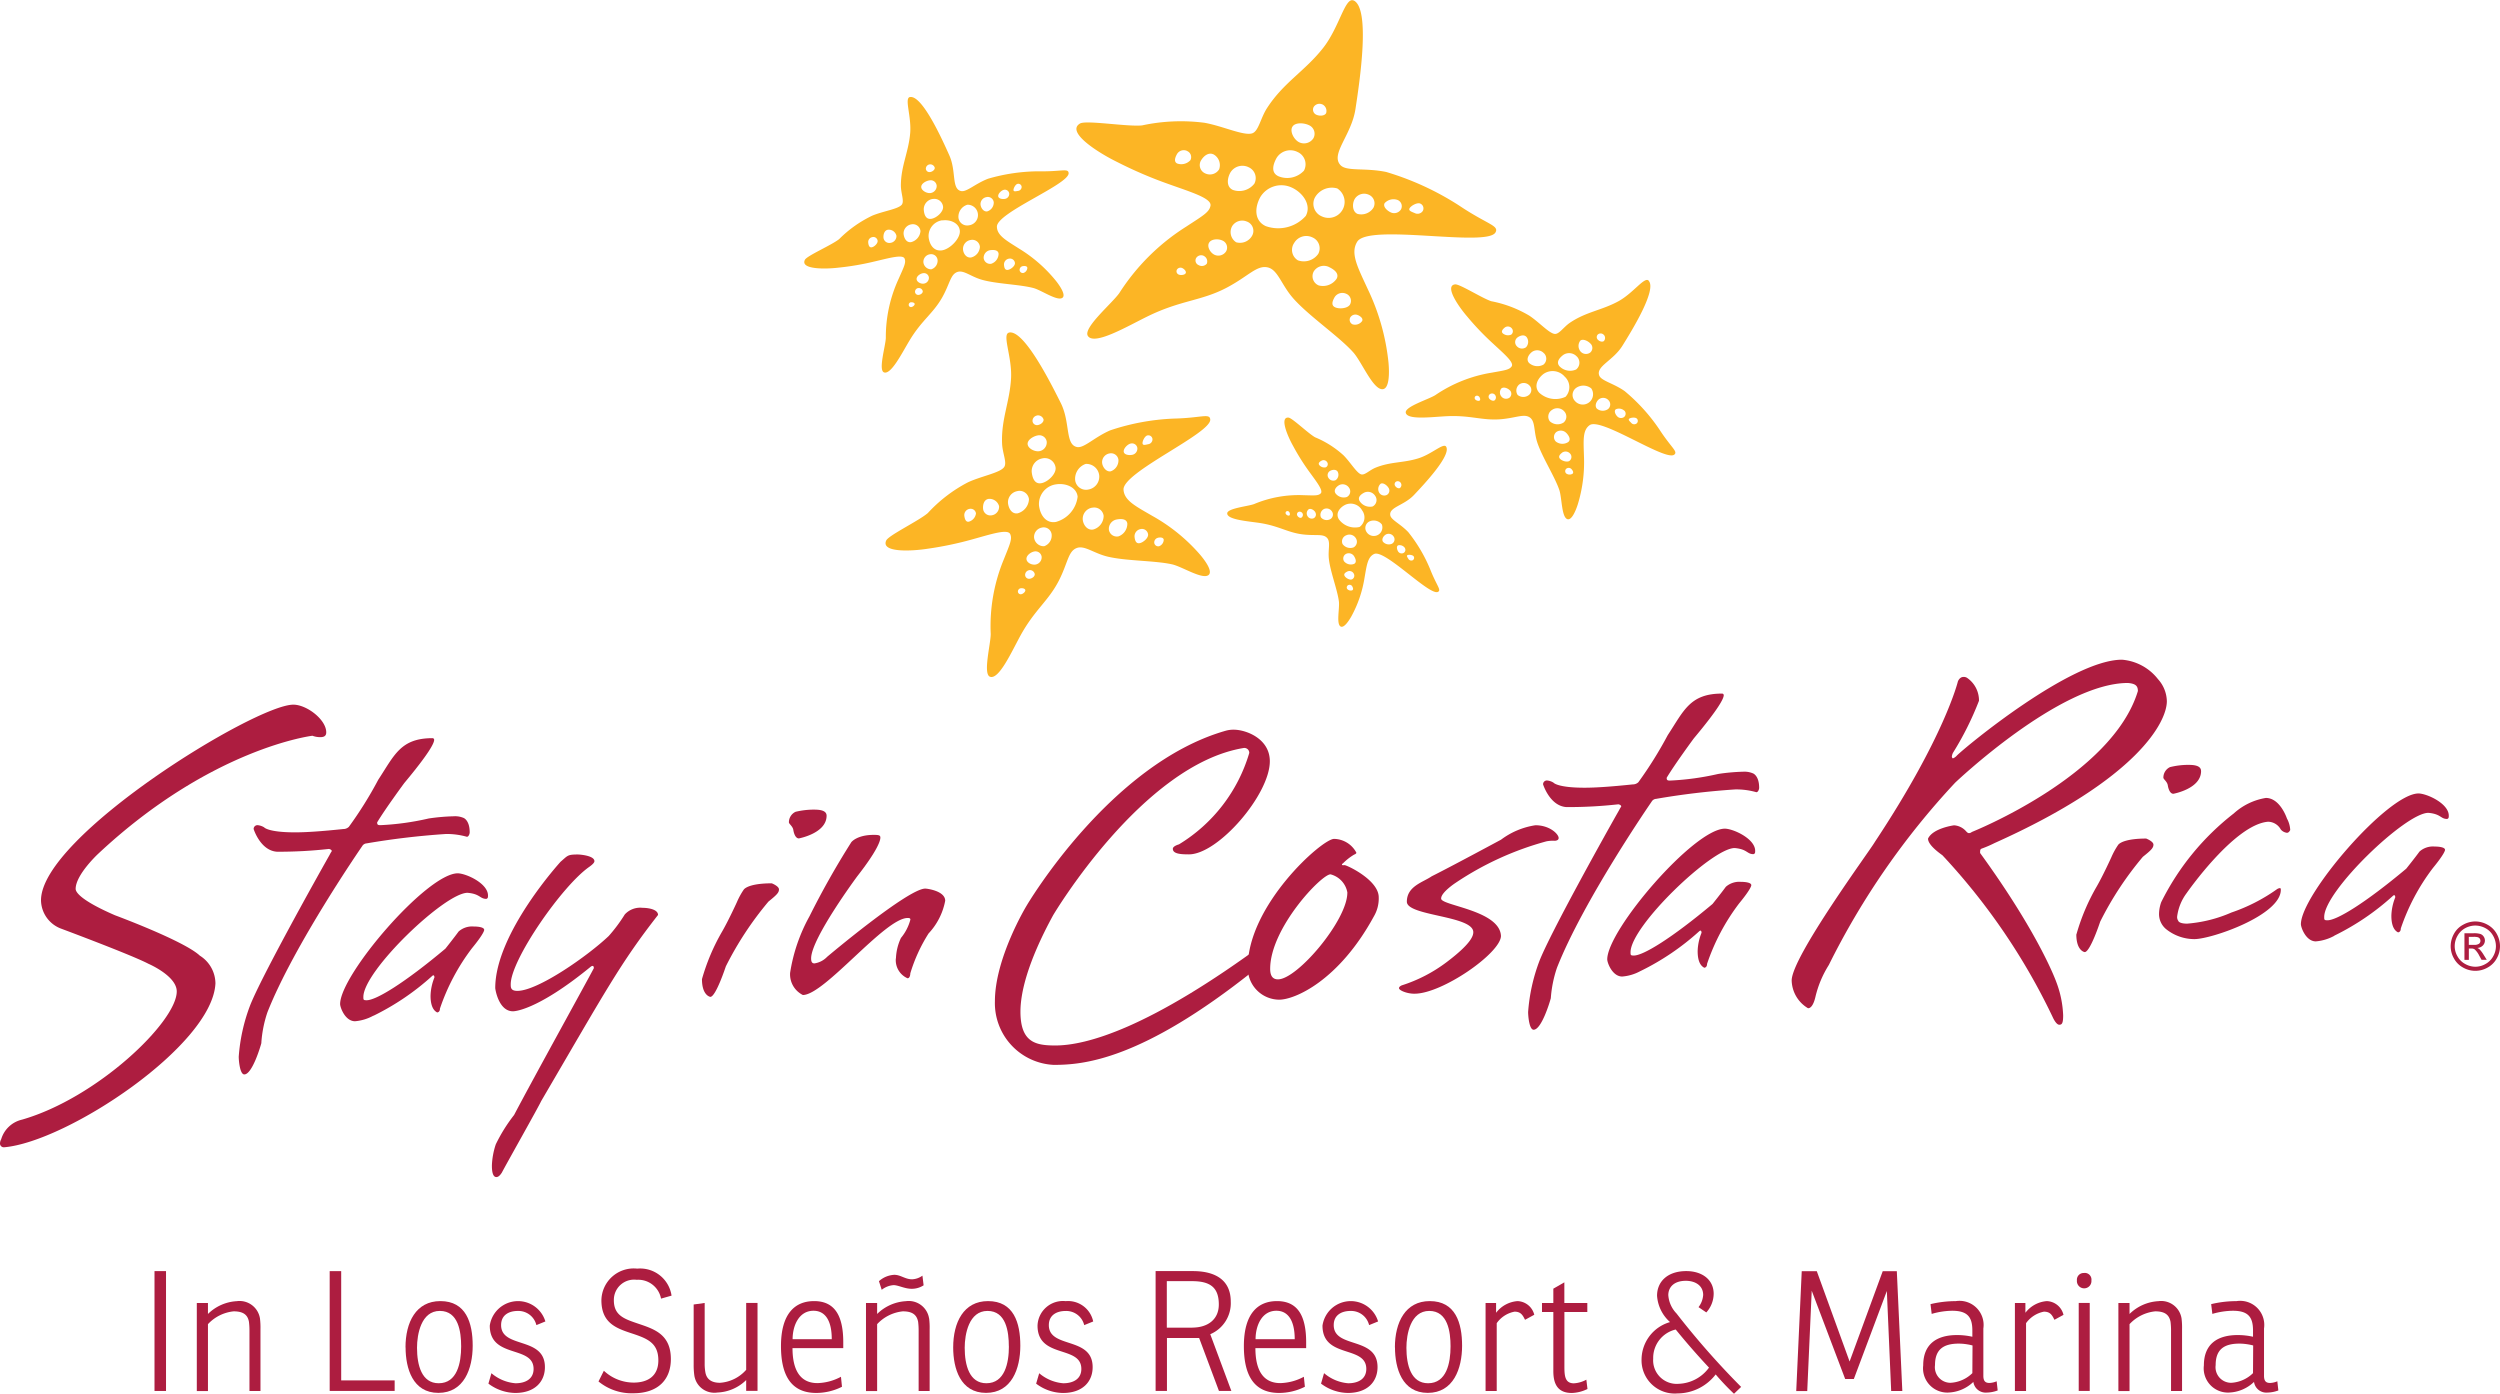 <?xml version="1.0" encoding="utf-8"?><svg id="stay-in-costa-rica-logo-lightmode" xmlns="http://www.w3.org/2000/svg" width="179.377" height="100" viewBox="0 0 179.377 100">
  <g id="Grupo_2465" data-name="Grupo 2465">
    <g id="Grupo_2458" data-name="Grupo 2458" transform="translate(11.086 91.026)">
      <path id="Trazado_5383" data-name="Trazado 5383" d="M28.336,226.32v8.6H27.51v-8.6Z" transform="translate(-27.51 -226.143)" fill="#ad1d40"/>
      <path id="Trazado_5384" data-name="Trazado 5384" d="M39.573,232.911a5.3,5.3,0,0,1,.036.778v4.425h-.79V233.8a5.214,5.214,0,0,0-.036-.645c-.093-.516-.419-.754-1.1-.754a2.921,2.921,0,0,0-1.842.919v4.8h-.8V231.8h.8v.79a3.191,3.191,0,0,1,2.067-.919A1.484,1.484,0,0,1,39.573,232.911Z" transform="translate(-32.006 -229.337)" fill="#ad1d40"/>
      <path id="Trazado_5385" data-name="Trazado 5385" d="M58.7,226.32h.826v7.842h3.836v.754H58.7Z" transform="translate(-46.131 -226.143)" fill="#ad1d40"/>
      <path id="Trazado_5386" data-name="Trazado 5386" d="M72.2,234.984c0-1.805.753-3.324,2.5-3.324,1.842,0,2.321,1.555,2.321,3.2s-.621,3.385-2.462,3.385-2.353-1.757-2.353-3.264Zm3.993-.073c0-1.04-.189-2.547-1.531-2.547s-1.636,1.684-1.636,2.643c0,1.253.335,2.547,1.555,2.547C75.907,237.555,76.193,236.1,76.193,234.912Z" transform="translate(-54.191 -229.331)" fill="#ad1d40"/>
      <path id="Trazado_5387" data-name="Trazado 5387" d="M87.188,236.844a3.029,3.029,0,0,0,1.721.717c.741,0,1.3-.322,1.3-1.028,0-1.721-3.143-.717-3.143-3.107a2.048,2.048,0,0,1,3.989-.3l-.645.262a1.326,1.326,0,0,0-1.338-1.015c-.609,0-1.193.274-1.193,1.015,0,1.709,3.143.79,3.143,3.014,0,1.04-.717,1.854-2.128,1.854a3.262,3.262,0,0,1-1.926-.669l.214-.742Z" transform="translate(-63.01 -229.337)" fill="#ad1d40"/>
      <path id="Trazado_5388" data-name="Trazado 5388" d="M106.953,233.206a3.132,3.132,0,0,0,2.14.85c.979,0,1.769-.443,1.769-1.592,0-1.314-.858-1.592-2.043-1.983-1.028-.347-2.043-.741-2.043-2.333a2.321,2.321,0,0,1,2.571-2.269,2.276,2.276,0,0,1,2.462,1.938l-.754.214a1.665,1.665,0,0,0-1.745-1.35,1.452,1.452,0,0,0-1.64,1.471c0,1.112.79,1.35,1.769,1.684,1.124.383,2.321.754,2.321,2.535,0,1.459-.907,2.45-2.692,2.45a3.748,3.748,0,0,1-2.5-.846l.383-.766Z" transform="translate(-74.711 -225.88)" fill="#ad1d40"/>
      <path id="Trazado_5389" data-name="Trazado 5389" d="M123.558,237.192a5.266,5.266,0,0,1-.048-.778V232.1l.79-.109v4.316a3.416,3.416,0,0,0,.048.645c.085.516.443.766,1.052.766a2.742,2.742,0,0,0,1.878-.931v-4.8h.814V238.3h-.814v-.778a3.118,3.118,0,0,1-2.067.895A1.452,1.452,0,0,1,123.558,237.192Z" transform="translate(-84.825 -229.528)" fill="#ad1d40"/>
      <path id="Trazado_5390" data-name="Trazado 5390" d="M139.886,235.033c0,1.543.528,2.511,1.793,2.511a3.758,3.758,0,0,0,1.684-.455l.073.717a4.1,4.1,0,0,1-1.854.443c-1.995,0-2.523-1.568-2.523-3.361,0-2.3.979-3.228,2.378-3.228,1.483,0,2.091,1.052,2.091,2.954v.419h-3.647Zm1.507-2.68c-1.052,0-1.5,1.076-1.5,2.043h2.809C142.707,233.034,142.215,232.353,141.393,232.353Z" transform="translate(-94.109 -229.331)" fill="#ad1d40"/>
      <path id="Trazado_5391" data-name="Trazado 5391" d="M158.723,230.111a5.31,5.31,0,0,1,.036.778v4.425h-.79V231a5.22,5.22,0,0,0-.036-.645c-.1-.516-.419-.754-1.1-.754a2.921,2.921,0,0,0-1.842.919v4.8h-.8V229h.8v.79a3.191,3.191,0,0,1,2.067-.919,1.478,1.478,0,0,1,1.66,1.241Zm-3.6-2.676a1.787,1.787,0,0,1,1.1-.455c.455,0,.778.322,1.277.322a1.348,1.348,0,0,0,.741-.262l.085.693a1.549,1.549,0,0,1-.85.25c-.516,0-.959-.262-1.306-.262a1.534,1.534,0,0,0-.85.335l-.2-.621Z" transform="translate(-103.142 -226.537)" fill="#ad1d40"/>
      <path id="Trazado_5392" data-name="Trazado 5392" d="M169.72,234.984c0-1.805.754-3.324,2.5-3.324,1.842,0,2.317,1.555,2.317,3.2s-.621,3.385-2.462,3.385S169.72,236.491,169.72,234.984Zm3.993-.073c0-1.04-.189-2.547-1.531-2.547s-1.636,1.684-1.636,2.643c0,1.253.334,2.547,1.555,2.547,1.326,0,1.616-1.459,1.616-2.644Z" transform="translate(-112.414 -229.331)" fill="#ad1d40"/>
      <path id="Trazado_5393" data-name="Trazado 5393" d="M184.718,236.844a3.029,3.029,0,0,0,1.721.717c.742,0,1.3-.322,1.3-1.028,0-1.721-3.143-.717-3.143-3.107a1.827,1.827,0,0,1,2.019-1.757,1.846,1.846,0,0,1,1.975,1.459l-.645.262a1.326,1.326,0,0,0-1.338-1.015c-.608,0-1.2.274-1.2,1.015,0,1.709,3.143.79,3.143,3.014,0,1.04-.717,1.854-2.128,1.854a3.251,3.251,0,0,1-1.926-.669l.218-.742Z" transform="translate(-121.238 -229.337)" fill="#ad1d40"/>
      <path id="Trazado_5394" data-name="Trazado 5394" d="M211.19,234.925H210.3l-1.422-3.8h-2.309v3.8h-.814v-8.6h2.668c1.624,0,2.724.645,2.724,2.188a2.417,2.417,0,0,1-1.471,2.341Zm-2.8-4.546c1.064,0,1.9-.548,1.9-1.66,0-1.253-.657-1.672-1.926-1.672h-1.805v3.337h1.83Z" transform="translate(-133.925 -226.149)" fill="#ad1d40"/>
      <path id="Trazado_5395" data-name="Trazado 5395" d="M222.306,235.033c0,1.543.524,2.511,1.793,2.511a3.758,3.758,0,0,0,1.684-.455l.073.717a4.1,4.1,0,0,1-1.854.443c-1.995,0-2.523-1.568-2.523-3.361,0-2.3.979-3.228,2.378-3.228,1.483,0,2.091,1.052,2.091,2.954v.419H222.3Zm1.507-2.68c-1.052,0-1.495,1.076-1.495,2.043h2.809C225.127,233.034,224.635,232.353,223.813,232.353Z" transform="translate(-143.316 -229.331)" fill="#ad1d40"/>
      <path id="Trazado_5396" data-name="Trazado 5396" d="M235.452,236.844a3.029,3.029,0,0,0,1.721.717c.741,0,1.3-.322,1.3-1.028,0-1.721-3.143-.717-3.143-3.107a2.048,2.048,0,0,1,3.989-.3l-.645.262a1.326,1.326,0,0,0-1.338-1.015c-.609,0-1.2.274-1.2,1.015,0,1.709,3.143.79,3.143,3.014,0,1.04-.717,1.854-2.128,1.854a3.262,3.262,0,0,1-1.926-.669l.214-.742Z" transform="translate(-151.526 -229.337)" fill="#ad1d40"/>
      <path id="Trazado_5397" data-name="Trazado 5397" d="M248.37,234.984c0-1.805.754-3.324,2.5-3.324,1.842,0,2.321,1.555,2.321,3.2s-.621,3.385-2.462,3.385-2.353-1.757-2.353-3.264Zm3.993-.073c0-1.04-.189-2.547-1.531-2.547s-1.636,1.684-1.636,2.643c0,1.253.334,2.547,1.555,2.547C252.077,237.555,252.363,236.1,252.363,234.912Z" transform="translate(-159.371 -229.331)" fill="#ad1d40"/>
      <path id="Trazado_5398" data-name="Trazado 5398" d="M268,232.649l-.657.359c-.169-.347-.31-.584-.754-.584a2.025,2.025,0,0,0-1.277.826v4.868h-.8V231.8h.754v.705a2.132,2.132,0,0,1,1.531-.838,1.282,1.282,0,0,1,1.209.979Z" transform="translate(-169.007 -229.337)" fill="#ad1d40"/>
      <path id="Trazado_5399" data-name="Trazado 5399" d="M276.168,230.438v3.9c0,.681.036,1.221.681,1.221a2.077,2.077,0,0,0,.894-.262l.081.669a2.726,2.726,0,0,1-1.124.286c-.979,0-1.326-.6-1.326-1.568v-4.243h-.814v-.645h.814v-1.028l.79-.455v1.483h1.648v.645h-1.648Z" transform="translate(-175.007 -227.331)" fill="#ad1d40"/>
      <path id="Trazado_5400" data-name="Trazado 5400" d="M296.376,228.9a1.6,1.6,0,0,0,.334-.875c0-.669-.56-1.015-1.245-1.015-.858,0-1.257.467-1.257,1.028a2.1,2.1,0,0,0,.588,1.314,57.545,57.545,0,0,0,4.638,5.271l-.512.491a16.929,16.929,0,0,1-1.314-1.386,3.478,3.478,0,0,1-2.736,1.362,2.381,2.381,0,0,1-2.583-2.45,2.811,2.811,0,0,1,2.043-2.668,2.778,2.778,0,0,1-.931-1.89c0-1.016.753-1.769,2.1-1.769,1.112,0,1.962.6,1.962,1.628a2.011,2.011,0,0,1-.528,1.338l-.564-.383Zm.753,4.34q-1.257-1.342-2.389-2.736a2.094,2.094,0,0,0-1.616,2.091,1.69,1.69,0,0,0,1.829,1.805A2.815,2.815,0,0,0,297.13,233.237Z" transform="translate(-185.592 -226.137)" fill="#ad1d40"/>
      <path id="Trazado_5401" data-name="Trazado 5401" d="M327.041,226.32l.395,8.6h-.8l-.31-7.173-2.369,6.315h-.621l-2.4-6.335-.322,7.2h-.79l.395-8.6H321.3l2.353,6.48,2.377-6.48h1Z" transform="translate(-202.029 -226.143)" fill="#ad1d40"/>
      <path id="Trazado_5402" data-name="Trazado 5402" d="M342.968,231.883a7.647,7.647,0,0,1,1.805-.214,1.729,1.729,0,0,1,1.982,1.962v3.385c0,.383.133.524.443.524a1.484,1.484,0,0,0,.512-.121l.073.657a2.3,2.3,0,0,1-.79.153.891.891,0,0,1-.955-.766,2.735,2.735,0,0,1-1.817.766,1.74,1.74,0,0,1-1.781-1.95c0-1.531.967-2.176,2.426-2.176a4.953,4.953,0,0,1,1.1.121v-.455c0-.967-.359-1.41-1.447-1.41a5.428,5.428,0,0,0-1.471.226l-.085-.705Zm3.01,2.966a4.049,4.049,0,0,0-.979-.133c-1.112,0-1.713.419-1.713,1.543a1.119,1.119,0,0,0,1.112,1.269,2.418,2.418,0,0,0,1.568-.693l.012-1.983Z" transform="translate(-215.534 -229.337)" fill="#ad1d40"/>
      <path id="Trazado_5403" data-name="Trazado 5403" d="M362.254,232.649l-.657.359c-.165-.347-.31-.584-.753-.584a2.054,2.054,0,0,0-1.282.826v4.868h-.8V231.8h.753v.705a2.132,2.132,0,0,1,1.531-.838,1.274,1.274,0,0,1,1.2.979Z" transform="translate(-225.277 -229.337)" fill="#ad1d40"/>
      <path id="Trazado_5404" data-name="Trazado 5404" d="M370.322,226.65a.478.478,0,0,1,.528.54.522.522,0,1,1-1.04-.008.481.481,0,0,1,.512-.528Zm.407,2.152v6.315h-.79V228.8Z" transform="translate(-231.875 -226.34)" fill="#ad1d40"/>
      <path id="Trazado_5405" data-name="Trazado 5405" d="M381.723,232.911a5.293,5.293,0,0,1,.036.778v4.425h-.79V233.8a5.234,5.234,0,0,0-.036-.645c-.1-.516-.419-.754-1.1-.754a2.921,2.921,0,0,0-1.842.919v4.8h-.8V231.8h.8v.79a3.191,3.191,0,0,1,2.067-.919A1.482,1.482,0,0,1,381.723,232.911Z" transform="translate(-236.281 -229.337)" fill="#ad1d40"/>
      <path id="Trazado_5406" data-name="Trazado 5406" d="M392.938,231.883a7.646,7.646,0,0,1,1.805-.214,1.729,1.729,0,0,1,1.983,1.962v3.385c0,.383.133.524.443.524a1.463,1.463,0,0,0,.512-.121l.073.657a2.294,2.294,0,0,1-.79.153.89.89,0,0,1-.955-.766,2.736,2.736,0,0,1-1.817.766,1.739,1.739,0,0,1-1.781-1.95c0-1.531.971-2.176,2.426-2.176a4.951,4.951,0,0,1,1.1.121v-.455c0-.967-.359-1.41-1.447-1.41a5.428,5.428,0,0,0-1.471.226l-.085-.705Zm3.01,2.966a4.049,4.049,0,0,0-.979-.133c-1.112,0-1.713.419-1.713,1.543a1.119,1.119,0,0,0,1.112,1.269,2.417,2.417,0,0,0,1.568-.693l.012-1.983Z" transform="translate(-245.367 -229.337)" fill="#ad1d40"/>
    </g>
    <g id="Grupo_2463" data-name="Grupo 2463" transform="translate(0 47.336)">
      <g id="Grupo_2459" data-name="Grupo 2459" transform="translate(17.13 5.625)">
        <path id="Trazado_5407" data-name="Trazado 5407" d="M44.138,153.281c-.081.318-.673,2.269-1.229,2.269-.318,0-.4-1-.4-1.273a12.94,12.94,0,0,1,.794-3.619c.754-1.987,4.888-9.381,5.722-10.852a2.555,2.555,0,0,1,.161-.278c0-.117-.2-.157-.2-.157a32.314,32.314,0,0,1-3.735.2c-1.193-.081-1.672-1.628-1.672-1.628a.272.272,0,0,1,.278-.278,1.086,1.086,0,0,1,.475.157s.278.359,2.224.359c.838,0,1.946-.081,3.457-.238a.562.562,0,0,0,.4-.161,27.891,27.891,0,0,0,2.108-3.377c1.152-1.749,1.592-2.982,3.893-2.982a.116.116,0,0,1,.117.121c0,.238-.355.955-2.144,3.1,0,0-1.35,1.829-1.946,2.821,0,.157.04.2.238.2a19.225,19.225,0,0,0,3.461-.48,14.633,14.633,0,0,1,1.789-.157,1.572,1.572,0,0,1,.713.117s.439.161.439,1.036c0,.121-.081.318-.2.318a5.264,5.264,0,0,0-1.511-.2,54.993,54.993,0,0,0-5.686.673.4.4,0,0,0-.318.2s-4.892,7.08-6.8,11.924a8.606,8.606,0,0,0-.435,2.188Z" transform="translate(-42.51 -131.42)" fill="#ad1d40"/>
        <path id="Trazado_5408" data-name="Trazado 5408" d="M62.946,165.705a3.31,3.31,0,0,1-1.314.4c-.717,0-1.072-1-1.072-1.233,0-2.1,6.2-9.341,8.426-9.381.6,0,2.184.717,2.184,1.592,0,.121,0,.2-.117.242-.475,0-.439-.359-1.354-.435-1.628,0-7.471,5.6-7.471,7.471,0,.2,0,.238.238.238.677,0,2.7-1.229,5.646-3.7,0,0,.633-.794.951-1.233a1.455,1.455,0,0,1,1.076-.359c.278,0,.758.04.758.242,0,0,.04.2-.874,1.314a15.129,15.129,0,0,0-2.3,4.332c0,.278-.2.278-.2.278-.395-.2-.475-.758-.475-1.193a3.735,3.735,0,0,1,.278-1.314c0-.117-.04-.157-.081-.157s-.117.081-.117.081a18.1,18.1,0,0,1-4.175,2.821Z" transform="translate(-53.286 -145.791)" fill="#ad1d40"/>
        <path id="Trazado_5409" data-name="Trazado 5409" d="M94.827,160.131a.406.406,0,0,0-.121.04c-3.973,3.26-5.605,3.22-5.605,3.22-1.032,0-1.273-1.592-1.273-1.668,0-3.937,4.69-9.063,4.69-9.063.516-.439.48-.52,1.233-.52.161,0,1.193.081,1.193.48,0,.081-.081.2-.359.4-1.95,1.35-5.646,6.681-5.646,8.43,0,.234,0,.476.476.476,1.471,0,5.049-2.506,6.556-3.937a11.231,11.231,0,0,0,1.152-1.547,1.5,1.5,0,0,1,1.273-.475c.435,0,1.112.117,1.112.512-2.7,3.457-3.736,5.408-8.386,13.358-.2.439-2.426,4.376-2.821,5.13-.157.242-.278.318-.395.318-.318,0-.318-.637-.318-.834a5.365,5.365,0,0,1,.278-1.511,11.6,11.6,0,0,1,1.314-2.108c1.31-2.5,5.247-9.619,5.722-10.533,0-.121-.04-.161-.081-.161Z" transform="translate(-69.424 -143.791)" fill="#ad1d40"/>
      </g>
      <g id="Grupo_2460" data-name="Grupo 2460" transform="translate(50.367 10.755)">
        <path id="Trazado_5410" data-name="Trazado 5410" d="M124.99,156.311a14.881,14.881,0,0,1,1.471-3.457c.475-.834,1.036-2.067,1.036-2.067a5.25,5.25,0,0,1,.475-.874c.121-.2.677-.475,2.027-.475,0,0,.516.2.516.435s-.161.395-.754.874a23.792,23.792,0,0,0-3.059,4.65s-.717,2.188-1.112,2.188c0,0-.6-.081-.6-1.273Zm8.942-11.726c0-.435-.637-.435-.955-.435a5.618,5.618,0,0,0-1.273.157.831.831,0,0,0-.476.753c0,.121.278.278.318.556,0,0,.081.6.4.6C131.945,146.213,133.932,145.854,133.932,144.585Z" transform="translate(-124.99 -144.15)" fill="#ad1d40"/>
        <path id="Trazado_5411" data-name="Trazado 5411" d="M148.282,157.515a3.761,3.761,0,0,1,.359-1.471,3.434,3.434,0,0,0,.677-1.314c0-.121-.117-.117-.2-.117-1.628,0-5.964,5.525-7.515,5.525a1.654,1.654,0,0,1-.915-1.588,12.206,12.206,0,0,1,1.39-4.058,60.173,60.173,0,0,1,2.982-5.287c.04-.081.476-.556,1.628-.556.4,0,.476.04.476.2,0,.238-.238.955-1.668,2.784,0,0-3.3,4.453-3.3,5.879,0,.2.04.359.238.359a1.589,1.589,0,0,0,.915-.476s5.8-4.892,7.036-4.892c.117,0,1.431.161,1.431.874a4.705,4.705,0,0,1-1.193,2.345,11.551,11.551,0,0,0-1.31,2.861s0,.355-.2.355a1.414,1.414,0,0,1-.838-1.43Z" transform="translate(-134.364 -146.837)" fill="#ad1d40"/>
      </g>
      <path id="Trazado_5412" data-name="Trazado 5412" d="M.29,157.224a.272.272,0,0,1-.29-.29.643.643,0,0,1,.085-.286,2.036,2.036,0,0,1,1.491-1.406c5.388-1.547,11.106-7.02,11.106-9.2,0-1.116-2.031-1.983-2.031-1.983-1.2-.633-6.258-2.519-6.258-2.519a2.209,2.209,0,0,1-1.451-2.035c0-4.6,15.373-14.039,18.105-14.039.955,0,2.361,1.068,2.361,1.987,0,.193-.085.343-.411.343a1.5,1.5,0,0,1-.58-.1s-7.253.87-15.373,8.47c0,0-1.616,1.5-1.616,2.519,0,.193.25.774,2.817,1.89,0,0,4.973,1.841,6.093,2.9a2.373,2.373,0,0,1,1.12,1.987c-.206,4.453-10.646,11.376-15.164,11.763Z" transform="translate(0 -122.242)" fill="#ad1d40"/>
      <g id="Grupo_2462" data-name="Grupo 2462" transform="translate(71.386)">
        <path id="Trazado_5413" data-name="Trazado 5413" d="M195.755,147.175c-8.108,6.476-12.282,6.794-14.39,6.794a4.436,4.436,0,0,1-4.215-4.57c0-3.1,2.265-6.838,2.265-6.838s5.964-10.175,14.273-12.561a2.036,2.036,0,0,1,.6-.081c.874,0,2.587.637,2.587,2.265,0,2.386-3.7,6.681-5.807,6.681-.6,0-1.152-.04-1.152-.4,0-.2.439-.318.439-.318a11.472,11.472,0,0,0,5.045-6.56.352.352,0,0,0-.4-.355c-7.274,1.193-13.673,12-13.673,12-1.866,3.421-2.345,5.605-2.345,6.919,0,2.224,1.112,2.426,2.507,2.426,2.184,0,6.717-1.193,15.184-7.475a.438.438,0,0,1,.121-.036c.081,0,.157.036.157.234C196.948,146.176,195.755,147.175,195.755,147.175Z" transform="translate(-177.15 -124.899)" fill="#ad1d40"/>
        <path id="Trazado_5414" data-name="Trazado 5414" d="M250.212,159.019c-.556,0-1.112-.242-1.112-.4,0-.121.2-.2.2-.2a10.754,10.754,0,0,0,3.22-1.668c1.789-1.35,1.91-1.906,1.91-2.148,0-1.193-4.767-1.152-4.767-2.184,0-1.116,1.152-1.39,1.789-1.829,1.35-.673,4.968-2.623,4.968-2.623a5.475,5.475,0,0,1,2.466-1.036c1.032,0,1.668.637,1.668.915,0,.2-.278.2-.278.2a2.417,2.417,0,0,0-.6.04,22.033,22.033,0,0,0-6.516,2.978s-1.036.677-1.036,1.116c-.077.516,4.215.834,4.291,2.7-.036,1.233-4.215,4.138-6.2,4.138Z" transform="translate(-220.106 -135.055)" fill="#ad1d40"/>
        <path id="Trazado_5415" data-name="Trazado 5415" d="M273.718,145.337c-.081.318-.677,2.265-1.233,2.265-.318,0-.395-1-.395-1.269a12.937,12.937,0,0,1,.794-3.619c.757-1.987,4.888-9.381,5.726-10.852a3.1,3.1,0,0,1,.161-.278c0-.117-.2-.157-.2-.157a32.3,32.3,0,0,1-3.736.2c-1.193-.081-1.672-1.632-1.672-1.632a.272.272,0,0,1,.278-.278,1.053,1.053,0,0,1,.475.161s.278.359,2.228.359c.834,0,1.946-.081,3.457-.238a.566.566,0,0,0,.4-.157,28.857,28.857,0,0,0,2.107-3.377c1.152-1.749,1.588-2.982,3.9-2.982a.115.115,0,0,1,.117.117c0,.238-.354.955-2.148,3.1,0,0-1.35,1.829-1.946,2.825,0,.157.04.2.238.2a19.369,19.369,0,0,0,3.457-.475,14.27,14.27,0,0,1,1.789-.161,1.561,1.561,0,0,1,.713.121s.439.161.439,1.032c0,.121-.081.318-.2.318a5.2,5.2,0,0,0-1.511-.2,54.041,54.041,0,0,0-5.686.677.4.4,0,0,0-.318.2s-4.888,7.076-6.794,11.924A8.739,8.739,0,0,0,273.718,145.337Z" transform="translate(-233.832 -121.054)" fill="#ad1d40"/>
        <path id="Trazado_5416" data-name="Trazado 5416" d="M288.566,157.755a3.252,3.252,0,0,1-1.31.395c-.713,0-1.076-.991-1.076-1.229,0-2.107,6.2-9.345,8.43-9.381.6,0,2.184.717,2.184,1.592,0,.117,0,.2-.121.238-.475,0-.435-.359-1.35-.439-1.628,0-7.471,5.605-7.471,7.475,0,.2,0,.238.238.238.677,0,2.7-1.233,5.645-3.7,0,0,.637-.794.955-1.233a1.459,1.459,0,0,1,1.072-.355c.278,0,.754.04.754.238,0,0,.04.2-.874,1.31a15.175,15.175,0,0,0-2.3,4.336c0,.278-.2.278-.2.278-.4-.2-.475-.754-.475-1.193a3.728,3.728,0,0,1,.278-1.31c0-.121-.04-.161-.081-.161s-.121.081-.121.081a18.1,18.1,0,0,1-4.175,2.821Z" transform="translate(-242.245 -135.419)" fill="#ad1d40"/>
        <g id="Grupo_2461" data-name="Grupo 2461" transform="translate(57.165)">
          <path id="Trazado_5417" data-name="Trazado 5417" d="M343.853,119.688c0-.4-.238-.516-.713-.56-4.892,0-12.4,7.157-12.4,7.157a54.835,54.835,0,0,0-9.063,13.08,7.508,7.508,0,0,0-.955,2.265c-.161.713-.4.834-.516.834a.146.146,0,0,1-.081-.036,2.386,2.386,0,0,1-1.112-1.95c0-1.709,5.686-9.421,5.964-9.937,5.009-7.552,5.964-11.529,5.964-11.529s.117-.318.4-.318a.43.43,0,0,1,.278.081,1.967,1.967,0,0,1,.834,1.628,21.939,21.939,0,0,1-1.866,3.735.793.793,0,0,0-.081.278c0,.04.04.121.081.121a.739.739,0,0,0,.278-.2c.637-.637,8.188-6.879,11.847-6.879a3.653,3.653,0,0,1,2.583,1.394,2.432,2.432,0,0,1,.637,1.588c0,1.431-1.991,5.525-12.363,10.175a8.13,8.13,0,0,1-.915.395c-.121.04-.121.121-.121.318,4.332,5.964,5.484,9.3,5.484,9.3a7.461,7.461,0,0,1,.475,2.349c0,.556-.081.673-.278.673-.238,0-.476-.556-.476-.556a45.867,45.867,0,0,0-7.91-11.605c-.951-.677-1.031-1.036-1.031-1.193.355-.758,1.866-.955,1.866-.955a1.251,1.251,0,0,1,.874.439c.081.081.121.121.2.121a.305.305,0,0,0,.2-.081s10.094-4.014,11.924-10.135Z" transform="translate(-319.01 -117.46)" fill="#ad1d40"/>
          <path id="Trazado_5418" data-name="Trazado 5418" d="M369.714,148.346a14.9,14.9,0,0,1,1.467-3.457c.475-.834,1.036-2.071,1.036-2.071a5.235,5.235,0,0,1,.476-.874c.121-.2.677-.476,2.027-.476,0,0,.52.2.52.435s-.161.4-.758.874a23.416,23.416,0,0,0-3.063,4.654s-.717,2.184-1.112,2.184c0,0-.6-.077-.6-1.273Zm8.942-11.726c0-.439-.637-.439-.955-.439a5.486,5.486,0,0,0-1.273.161.832.832,0,0,0-.475.757c0,.117.278.278.318.556,0,0,.081.6.4.6,0,0,1.987-.355,1.987-1.628Z" transform="translate(-349.28 -128.637)" fill="#ad1d40"/>
          <path id="Trazado_5419" data-name="Trazado 5419" d="M384.946,151.491a1.4,1.4,0,0,1-.516-1.112,2.574,2.574,0,0,1,.157-.834,18.452,18.452,0,0,1,5.206-6.363,4.494,4.494,0,0,1,2.3-1.112c1.032,0,1.511,1.471,1.511,1.471a1.9,1.9,0,0,1,.238.83c-.081.161-.161.2-.238.2a.688.688,0,0,1-.439-.238,1.057,1.057,0,0,0-.915-.556c-2.426.2-5.843,5.126-5.843,5.126a3.549,3.549,0,0,0-.677,1.668.464.464,0,0,0,.081.318s.04.2.637.2a9.827,9.827,0,0,0,3.179-.8,12.617,12.617,0,0,0,3.26-1.668.5.5,0,0,1,.2-.081c.04,0,.081,0,.081.121,0,1.825-4.969,3.538-6.2,3.538a3.246,3.246,0,0,1-2.027-.713Z" transform="translate(-358.068 -132.153)" fill="#ad1d40"/>
          <path id="Trazado_5420" data-name="Trazado 5420" d="M412.076,151.489a3.351,3.351,0,0,1-1.314.395c-.713,0-1.072-1-1.072-1.233,0-2.107,6.2-9.341,8.426-9.381.6,0,2.184.717,2.184,1.592,0,.117,0,.2-.117.238-.475,0-.439-.359-1.35-.439-1.632,0-7.471,5.605-7.471,7.471,0,.2,0,.238.238.238.673,0,2.7-1.233,5.646-3.7,0,0,.637-.794.955-1.233a1.45,1.45,0,0,1,1.072-.359c.278,0,.758.04.758.238,0,0,.036.2-.874,1.31a15.128,15.128,0,0,0-2.3,4.332c0,.278-.2.278-.2.278-.4-.2-.476-.758-.476-1.193a3.737,3.737,0,0,1,.278-1.314c0-.121-.04-.161-.081-.161s-.121.081-.121.081a17.989,17.989,0,0,1-4.171,2.825Z" transform="translate(-373.149 -131.675)" fill="#ad1d40"/>
        </g>
        <path id="Trazado_5421" data-name="Trazado 5421" d="M229.107,151.242c.085-.044,2.466,1.04,2.466,2.309a2.531,2.531,0,0,1-.347,1.366c-2.51,4.614-5.67,5.98-6.794,5.98a2.27,2.27,0,0,1-2.253-2.353c0-4.429,5.327-9.184,6.19-9.184a1.847,1.847,0,0,1,1.6.991c0,.044-.044.093-.169.141a4.049,4.049,0,0,0-.782.613s-.085.048-.085.1.085.044.173.044Zm.218,1.979a1.637,1.637,0,0,0-1.213-1.318c-.649,0-4.328,3.861-4.328,6.782,0,.423.129.754.56.754,1.386,0,4.977-4.239,4.977-6.218Z" transform="translate(-204.034 -136.505)" fill="#ad1d40"/>
      </g>
    </g>
    <g id="Grupo_2464" data-name="Grupo 2464" transform="translate(57.709)">
      <path id="Trazado_5422" data-name="Trazado 5422" d="M211.542.018c1.241.556.435,5.863.141,7.793-.29,1.9-1.821,3.236-1.072,4.03.439.463,1.749.173,3.276.488a20.337,20.337,0,0,1,5.235,2.41c2.027,1.362,2.885,1.427,2.607,1.926-.6,1.084-9.107-.661-9.921.669-.512.83.032,1.825.757,3.4a15.921,15.921,0,0,1,1.487,5.263c.072.778.061,1.87-.411,1.918-.693.064-1.5-1.958-2.12-2.647-1.064-1.181-3.212-2.619-4.328-3.9-.842-.971-1.08-2.027-1.809-2.192-.786-.177-1.394.645-2.954,1.463-1.821.955-3.26.878-5.646,2.043-1.467.717-3.836,2.12-4.3,1.414-.375-.572,1.737-2.341,2.253-3.075a15.5,15.5,0,0,1,4.791-4.763c1.237-.81,1.664-1.04,1.753-1.507.1-.532-1.406-.979-3.022-1.559a30.492,30.492,0,0,1-3.671-1.576c-1.414-.693-3.7-2.16-2.668-2.764.439-.258,3.385.242,4.445.137a13.233,13.233,0,0,1,4.489-.189c1.3.234,2.813.951,3.417.758.467-.153.592-1.084,1.072-1.821,1.181-1.829,2.708-2.639,4.014-4.3,1.181-1.5,1.576-3.687,2.192-3.409h0Zm-4.429,13.431a1.761,1.761,0,0,0-2.257.681c-.419.758-.439,1.7.387,2.083a2.652,2.652,0,0,0,2.873-.729c.419-.758-.173-1.652-1-2.035h0Zm3.272.064a1.4,1.4,0,0,0-1.608.641.979.979,0,0,0,.492,1.362,1.148,1.148,0,0,0,1.116-2Zm2.257.451a.793.793,0,0,0-1.015.306c-.189.338-.177.891.193,1.064a1.034,1.034,0,0,0,1.152-.439.67.67,0,0,0-.33-.931h0Zm2.067.375a.861.861,0,0,0-.935.23c-.137.246.177.54.443.661a.575.575,0,0,0,.733-.218.484.484,0,0,0-.242-.673Zm1.624.258c-.206-.1-.657.145-.766.334s.177.262.383.355a.444.444,0,0,0,.568-.169.375.375,0,0,0-.185-.52h0ZM207.5,10.882a1.157,1.157,0,0,0-1.479.443c-.274.5-.407,1.06.133,1.31a1.641,1.641,0,0,0,1.833-.4.966.966,0,0,0-.484-1.35h0Zm.838-1.914c-.371-.173-1-.21-1.189.129s.133.935.508,1.108a.8.8,0,0,0,1.015-.306.671.671,0,0,0-.335-.931Zm.963-1.487a.491.491,0,0,0-.617.185.4.4,0,0,0,.2.56c.226.1.58.089.693-.117a.523.523,0,0,0-.278-.633h0Zm-5.3,4.5a1.009,1.009,0,0,0-1.294.391c-.242.435-.294,1.028.177,1.245a1.373,1.373,0,0,0,1.543-.447A.855.855,0,0,0,204,11.982h0Zm-2.515-.919c-.363-.165-.717.137-.9.467a.652.652,0,0,0,.326.907.777.777,0,0,0,.991-.3.889.889,0,0,0-.415-1.076h0Zm-1.886-.242a.561.561,0,0,0-.721.222c-.137.242-.246.56.016.681a.885.885,0,0,0,.943-.238.474.474,0,0,0-.238-.661h0Zm8.986,6.2a1.007,1.007,0,0,0-1.294.391.876.876,0,0,0,.258,1.257,1.263,1.263,0,0,0,1.463-.463.849.849,0,0,0-.427-1.185Zm1.189,2.124a.852.852,0,0,0-1.088.326.714.714,0,0,0,.359,1,1.186,1.186,0,0,0,1.285-.48c.2-.367-.157-.657-.552-.842h0Zm1.245,1.926a.656.656,0,0,0-.838.25c-.157.282-.262.58.044.721s.915.077,1.068-.206a.549.549,0,0,0-.274-.766Zm.838,1.531a.429.429,0,0,0-.548.165.357.357,0,0,0,.177.5.624.624,0,0,0,.669-.234c.1-.185-.1-.343-.3-.435h0ZM203.918,15.9a.848.848,0,0,0-1.088.326.869.869,0,0,0,.294,1.148.994.994,0,0,0,1.148-.48.713.713,0,0,0-.359-1h0Zm-1.789,1.346c-.306-.141-.8-.113-.955.169s.089.709.391.854a.658.658,0,0,0,.842-.254.55.55,0,0,0-.278-.77h0Zm-1.334,1.1a.425.425,0,0,0-.548.165.358.358,0,0,0,.181.5.463.463,0,0,0,.588-.1.442.442,0,0,0-.218-.56h0Zm-1.539.878a.3.3,0,0,0-.383.113.249.249,0,0,0,.125.351c.137.064.427.04.5-.089s-.1-.31-.242-.375Z" transform="translate(-172.136 0.01)" fill="#fcb525" fill-rule="evenodd"/>
      <path id="Trazado_5423" data-name="Trazado 5423" d="M166.541,59.188c1.076-.21,3.006,3.659,3.711,5.065.689,1.386.3,2.978,1.161,3.151.5.1,1.233-.7,2.386-1.2a16.375,16.375,0,0,1,4.562-.842c1.963-.044,2.563-.4,2.611.056.1,1-6.3,3.792-6.222,5.045.048.782.87,1.185,2.075,1.886a12.731,12.731,0,0,1,3.417,2.776c.407.48.907,1.2.617,1.455-.427.367-1.89-.592-2.619-.758-1.249-.282-3.333-.234-4.662-.564-1-.25-1.652-.834-2.208-.6-.6.246-.617,1.072-1.261,2.333-.757,1.475-1.741,2.087-2.768,3.965-.629,1.152-1.539,3.175-2.176,2.926-.512-.2.056-2.345.056-3.067a12.487,12.487,0,0,1,.943-5.359c.439-1.1.613-1.459.455-1.805-.181-.395-1.378.008-2.712.375a24.655,24.655,0,0,1-3.147.665c-1.253.2-3.433.294-3.038-.58.165-.371,2.337-1.41,2.986-1.971a10.5,10.5,0,0,1,2.869-2.2c.963-.451,2.293-.677,2.6-1.088.238-.318-.113-.987-.141-1.7-.073-1.753.556-2.994.645-4.7.077-1.535-.673-3.155-.141-3.26h0Zm3.316,10.9a1.424,1.424,0,0,0-1.173,1.495c.076.693.5,1.326,1.221,1.193a2.137,2.137,0,0,0,1.552-1.813c-.077-.689-.879-1.007-1.6-.874Zm2.184-1.475a1.13,1.13,0,0,0-.762,1.169.785.785,0,0,0,.955.669.938.938,0,0,0,.774-.987.928.928,0,0,0-.963-.85h0Zm1.7-.75a.638.638,0,0,0-.528.673c.032.31.3.669.62.609a.83.83,0,0,0,.552-.826.533.533,0,0,0-.649-.455h0Zm1.535-.713c-.234.044-.536.359-.512.584s.367.274.6.23a.456.456,0,0,0,.379-.484.386.386,0,0,0-.467-.33Zm1.189-.58c-.181.032-.367.4-.351.572s.238.093.419.056a.354.354,0,0,0,.294-.375.3.3,0,0,0-.363-.254Zm-7.536,1.648a.929.929,0,0,0-.766.979c.048.451.222.887.693.8s1.068-.661,1.02-1.116a.782.782,0,0,0-.947-.665Zm-.338-1.648c-.322.06-.758.326-.721.637s.52.552.846.492a.638.638,0,0,0,.524-.673.537.537,0,0,0-.653-.455h0Zm-.052-1.427a.387.387,0,0,0-.318.407.32.32,0,0,0,.391.274c.2-.036.423-.21.4-.4a.416.416,0,0,0-.476-.286h0Zm-1.406,5.424a.814.814,0,0,0-.673.854c.044.4.282.814.7.737a1.1,1.1,0,0,0,.806-1.011.683.683,0,0,0-.83-.584h0Zm-2.079.56c-.318.056-.411.423-.379.725a.526.526,0,0,0,.633.447.617.617,0,0,0,.512-.657.714.714,0,0,0-.77-.516h0Zm-1.354.713a.454.454,0,0,0-.375.48c.024.222.1.484.326.439a.71.71,0,0,0,.512-.592.384.384,0,0,0-.463-.326Zm8.793-.085a.813.813,0,0,0-.669.858c.04.395.338.782.749.709a1.018,1.018,0,0,0,.75-.983.683.683,0,0,0-.83-.58h0Zm1.769.846a.685.685,0,0,0-.564.721.573.573,0,0,0,.7.488.965.965,0,0,0,.625-.911c-.036-.334-.407-.363-.754-.3h0Zm1.713.689a.528.528,0,0,0-.435.556c.028.258.1.5.363.455s.641-.375.609-.633a.443.443,0,0,0-.536-.379Zm1.261.621a.344.344,0,0,0-.282.363.287.287,0,0,0,.351.246.51.51,0,0,0,.33-.463c-.02-.169-.222-.181-.4-.149h0Zm-8.341-.729a.684.684,0,0,0-.564.717.7.7,0,0,0,.725.621.81.81,0,0,0,.536-.85.572.572,0,0,0-.7-.488Zm-.556,1.717c-.266.052-.58.3-.552.556s.387.427.653.379a.528.528,0,0,0,.435-.556.445.445,0,0,0-.54-.379h0Zm-.367,1.342a.344.344,0,0,0-.282.363.285.285,0,0,0,.351.246c.173-.032.359-.173.338-.342a.357.357,0,0,0-.407-.27h0Zm-.6,1.294a.241.241,0,0,0-.2.254.2.2,0,0,0,.246.173c.121-.02.3-.173.286-.29s-.21-.157-.335-.133h0Z" transform="translate(-151.845 -35.328)" fill="#fcb525" fill-rule="evenodd"/>
      <path id="Trazado_5424" data-name="Trazado 5424" d="M267.728,49.9c.6.645-1.225,3.6-1.89,4.666s-1.9,1.463-1.66,2.124c.141.387,1,.548,1.821,1.12a13.072,13.072,0,0,1,2.5,2.76c.858,1.322,1.35,1.58,1.06,1.805-.637.492-5.247-2.7-6.065-2.12-.516.363-.443,1.092-.411,2.212a10.315,10.315,0,0,1-.451,3.5c-.157.479-.439,1.124-.733,1.036-.431-.137-.391-1.543-.588-2.108-.334-.971-1.245-2.373-1.584-3.421-.254-.79-.129-1.479-.516-1.761-.423-.306-1,.032-2.128.121-1.326.1-2.16-.306-3.872-.218-1.052.052-2.817.286-2.913-.254-.081-.431,1.624-.951,2.115-1.257a10.027,10.027,0,0,1,4.058-1.616c.939-.169,1.253-.2,1.426-.451.193-.29-.588-.935-1.4-1.692a19.325,19.325,0,0,1-1.781-1.87c-.665-.77-1.648-2.22-.882-2.321.322-.044,1.95,1,2.6,1.209a8.457,8.457,0,0,1,2.716,1.028c.713.467,1.431,1.281,1.838,1.318.318.028.629-.492,1.1-.81,1.169-.786,2.281-.882,3.478-1.539,1.08-.6,1.87-1.789,2.164-1.471h0Zm-6.041,6.858a1.141,1.141,0,0,0-1.515-.169c-.439.343-.693.9-.3,1.338a1.717,1.717,0,0,0,1.89.294,1.016,1.016,0,0,0-.081-1.463h0Zm1.93.87A.9.9,0,0,0,262.5,57.6a.631.631,0,0,0-.052.935.74.74,0,0,0,1.169-.9h0Zm1.229.842a.512.512,0,0,0-.681-.077c-.2.153-.331.488-.153.681a.665.665,0,0,0,.794.032.431.431,0,0,0,.04-.637Zm1.132.75a.554.554,0,0,0-.612-.1c-.141.113-.032.367.1.5a.369.369,0,0,0,.492.056.311.311,0,0,0,.028-.459h0Zm.9.568c-.1-.113-.427-.081-.54,0s.04.2.141.31a.282.282,0,0,0,.379.04.239.239,0,0,0,.02-.355h0Zm-4.3-4.449a.749.749,0,0,0-.991-.113c-.29.226-.512.524-.254.81a1.055,1.055,0,0,0,1.189.226.625.625,0,0,0,.056-.927h0Zm.983-.923c-.177-.2-.544-.379-.737-.226a.62.62,0,0,0,.02.786.512.512,0,0,0,.681.077.434.434,0,0,0,.04-.637h0Zm.947-.637a.307.307,0,0,0-.411-.044.262.262,0,0,0-.024.383c.109.121.322.2.443.1a.328.328,0,0,0-.008-.443h0Zm-4.291,1.326a.65.65,0,0,0-.866-.1c-.254.2-.435.536-.21.786a.9.9,0,0,0,1.032.125.55.55,0,0,0,.048-.814h0Zm-1.261-1.181c-.173-.189-.459-.1-.653.048a.419.419,0,0,0-.036.621.494.494,0,0,0,.661.073.573.573,0,0,0,.028-.745h0Zm-1.06-.625a.367.367,0,0,0-.488-.052c-.141.113-.286.27-.161.411a.574.574,0,0,0,.621.1.31.31,0,0,0,.028-.455h0Zm3.768,5.964a.656.656,0,0,0-.87-.1.563.563,0,0,0-.165.81.816.816,0,0,0,.987.1.548.548,0,0,0,.048-.81Zm.165,1.568a.549.549,0,0,0-.729-.081.462.462,0,0,0-.036.681.763.763,0,0,0,.887.04c.209-.165.073-.431-.117-.641h0Zm.254,1.459a.429.429,0,0,0-.564-.064c-.161.129-.3.278-.157.439s.524.278.689.149a.353.353,0,0,0,.032-.524Zm.109,1.124a.275.275,0,0,0-.367-.04.232.232,0,0,0-.024.342.409.409,0,0,0,.455.032c.109-.085.032-.226-.065-.335Zm-3.018-6a.549.549,0,0,0-.729-.081.564.564,0,0,0-.117.758.642.642,0,0,0,.806,0,.459.459,0,0,0,.04-.681Zm-1.406.347c-.149-.161-.447-.27-.608-.141a.451.451,0,0,0,.016.6.425.425,0,0,0,.564.064.361.361,0,0,0,.032-.528h0Zm-1.072.314a.275.275,0,0,0-.367-.04.229.229,0,0,0-.02.343c.1.1.27.173.375.089a.281.281,0,0,0,.012-.387h0Zm-1.141.133a.193.193,0,0,0-.254-.032.163.163,0,0,0-.016.238c.065.077.246.133.318.073s.02-.21-.048-.282h0Z" transform="translate(-207.142 -29.751)" fill="#fcb525" fill-rule="evenodd"/>
      <path id="Trazado_5425" data-name="Trazado 5425" d="M150.8,17.264c.87-.137,2.3,3.026,2.813,4.179.512,1.136.149,2.4.834,2.563.4.1,1.007-.52,1.95-.883a13.224,13.224,0,0,1,3.687-.532c1.576.028,2.067-.238,2.091.129.052.8-5.174,2.841-5.146,3.848.012.629.661.979,1.6,1.576a10.255,10.255,0,0,1,2.656,2.333c.31.4.689.991.451,1.185-.355.278-1.5-.536-2.079-.693-.991-.266-2.664-.294-3.719-.6-.8-.23-1.3-.717-1.753-.552-.492.177-.528.842-1.084,1.829-.657,1.161-1.463,1.62-2.345,3.091-.544.9-1.334,2.494-1.838,2.277-.4-.177.117-1.878.141-2.458a9.958,9.958,0,0,1,.927-4.267c.387-.874.536-1.148.419-1.435-.133-.322-1.108-.036-2.188.214a19.353,19.353,0,0,1-2.547.435c-1.007.121-2.764.125-2.418-.56.145-.294,1.922-1.056,2.458-1.487a8.582,8.582,0,0,1,2.37-1.68c.786-.33,1.862-.471,2.12-.786.2-.246-.056-.8-.061-1.366,0-1.406.544-2.382.665-3.744.113-1.229-.443-2.551-.008-2.619Zm2.313,8.841a1.141,1.141,0,0,0-.987,1.161c.04.556.359,1.076.943,1s1.342-.846,1.3-1.4-.673-.834-1.257-.75h0Zm1.8-1.116a.9.9,0,0,0-.645.911.63.63,0,0,0,.745.568.742.742,0,0,0-.1-1.479Zm1.382-.548a.51.51,0,0,0-.443.52c.016.25.218.548.48.508a.667.667,0,0,0,.471-.645.429.429,0,0,0-.5-.387h0Zm1.253-.524c-.189.028-.439.274-.427.455s.286.23.475.2a.366.366,0,0,0,.318-.375.314.314,0,0,0-.367-.282Zm.971-.427c-.145.02-.306.31-.3.447s.185.081.335.06a.293.293,0,0,0,.25-.29.24.24,0,0,0-.282-.218h0Zm-6.093,1.084a.749.749,0,0,0-.645.762c.024.367.149.717.532.665s.878-.5.854-.858a.628.628,0,0,0-.741-.564h0ZM152.2,23.24c-.262.036-.616.238-.6.488s.4.459.665.423a.511.511,0,0,0,.443-.524.431.431,0,0,0-.508-.387Zm0-1.144a.316.316,0,0,0-.27.314.259.259,0,0,0,.306.234c.157-.02.342-.153.334-.306a.334.334,0,0,0-.375-.242h0Zm-1.3,4.3a.663.663,0,0,0-.568.665c.024.318.2.661.536.613a.894.894,0,0,0,.677-.786.546.546,0,0,0-.649-.492h0Zm-1.684.387c-.254.036-.343.322-.326.568a.421.421,0,0,0,.5.375.494.494,0,0,0,.431-.508.563.563,0,0,0-.6-.435Zm-1.108.528a.359.359,0,0,0-.314.371c.012.177.061.391.25.363s.443-.282.427-.459a.308.308,0,0,0-.363-.278h0Zm7.052.206a.649.649,0,0,0-.564.665c.02.318.246.641.58.592a.822.822,0,0,0,.633-.766.548.548,0,0,0-.649-.492Zm1.394.733a.548.548,0,0,0-.476.56.464.464,0,0,0,.544.415.763.763,0,0,0,.528-.713c-.02-.266-.318-.3-.6-.262Zm1.35.608a.422.422,0,0,0-.367.431c.016.206.061.407.278.375s.52-.282.508-.488a.355.355,0,0,0-.419-.318Zm.991.536a.275.275,0,0,0-.238.282.231.231,0,0,0,.274.21.406.406,0,0,0,.282-.359c-.008-.137-.173-.153-.314-.133h0Zm-6.665-.85a.546.546,0,0,0-.476.56.56.56,0,0,0,.564.52.646.646,0,0,0,.455-.665.463.463,0,0,0-.544-.415Zm-.5,1.358c-.218.032-.476.222-.463.427s.3.355.516.322a.422.422,0,0,0,.367-.431.355.355,0,0,0-.419-.318Zm-.339,1.064a.272.272,0,0,0-.238.282.234.234,0,0,0,.274.21c.141-.02.29-.129.282-.262a.281.281,0,0,0-.314-.226h0Zm-.524,1.02a.186.186,0,0,0-.165.2.162.162,0,0,0,.189.145c.1-.012.246-.129.238-.222s-.165-.133-.262-.117h0Z" transform="translate(-143.209 -10.3)" fill="#fcb525" fill-rule="evenodd"/>
      <path id="Trazado_5426" data-name="Trazado 5426" d="M234.212,76.42c.379.621-1.592,2.712-2.309,3.47s-1.789.866-1.7,1.447c.048.338.713.608,1.29,1.213a10.941,10.941,0,0,1,1.568,2.652c.476,1.213.834,1.507.56,1.64-.6.294-3.8-3.063-4.566-2.724-.475.21-.54.814-.7,1.725a8.5,8.5,0,0,1-.947,2.764c-.206.363-.54.842-.766.717-.326-.181-.06-1.314-.125-1.805-.109-.842-.617-2.132-.717-3.034-.077-.685.141-1.221-.129-1.515-.29-.318-.81-.141-1.745-.254-1.092-.133-1.7-.608-3.1-.822-.862-.129-2.333-.234-2.321-.689.008-.363,1.475-.5,1.926-.665a8.25,8.25,0,0,1,3.554-.637c.79.02,1.048.048,1.229-.129.206-.206-.318-.858-.854-1.6a15.863,15.863,0,0,1-1.132-1.813c-.411-.733-.967-2.071-.331-2.027.27.02,1.415,1.136,1.914,1.414a7.016,7.016,0,0,1,2.031,1.286c.5.5.947,1.273,1.273,1.374.254.077.588-.294,1.024-.476,1.08-.443,1.995-.334,3.075-.673.975-.3,1.813-1.14,2-.834h0Zm-6.036,4.558a.938.938,0,0,0-1.2-.387c-.415.205-.713.617-.463,1.036a1.431,1.431,0,0,0,1.487.556.842.842,0,0,0,.177-1.2h0ZM229.6,82a.748.748,0,0,0-.9-.21.521.521,0,0,0-.2.75.616.616,0,0,0,1.1-.54h0Zm.854.882a.427.427,0,0,0-.54-.173c-.185.093-.35.338-.238.528a.556.556,0,0,0,.641.153.36.36,0,0,0,.137-.512h0Zm.794.8a.455.455,0,0,0-.48-.181c-.137.068-.085.29-.008.427a.3.3,0,0,0,.387.125.254.254,0,0,0,.1-.367h0Zm.633.608c-.06-.1-.33-.137-.435-.089s0,.169.06.274a.242.242,0,0,0,.3.1.2.2,0,0,0,.077-.286h0Zm-2.748-4.32a.621.621,0,0,0-.786-.258c-.27.137-.5.343-.339.617a.879.879,0,0,0,.927.383.516.516,0,0,0,.2-.741Zm.951-.588c-.113-.189-.379-.395-.564-.306a.512.512,0,0,0-.113.641.423.423,0,0,0,.54.173.357.357,0,0,0,.137-.508Zm.875-.359a.257.257,0,0,0-.327-.1.215.215,0,0,0-.08.31c.068.113.226.214.342.157a.276.276,0,0,0,.068-.363h0Zm-3.7.367a.548.548,0,0,0-.689-.226c-.238.117-.443.363-.3.6a.739.739,0,0,0,.814.27.45.45,0,0,0,.173-.649h0Zm-.826-1.169c-.109-.181-.355-.161-.536-.068a.35.35,0,0,0-.133.5.407.407,0,0,0,.524.169.474.474,0,0,0,.145-.6Zm-.754-.681a.3.3,0,0,0-.383-.125c-.133.065-.278.169-.2.306a.465.465,0,0,0,.484.181.252.252,0,0,0,.1-.363ZM227.74,83a.536.536,0,0,0-.689-.222.468.468,0,0,0-.27.629.682.682,0,0,0,.786.242A.459.459,0,0,0,227.74,83h0Zm-.125,1.294a.449.449,0,0,0-.576-.185.375.375,0,0,0-.145.544.636.636,0,0,0,.709.181c.2-.1.133-.339.012-.54Zm-.036,1.225a.351.351,0,0,0-.447-.145c-.153.077-.294.173-.2.33s.379.31.532.234a.292.292,0,0,0,.113-.419h0Zm-.1.927a.225.225,0,0,0-.29-.093.191.191,0,0,0-.077.274.335.335,0,0,0,.363.1c.1-.052.06-.181,0-.282h0Zm-1.451-5.364a.455.455,0,0,0-.576-.189.465.465,0,0,0-.222.6.533.533,0,0,0,.653.137.381.381,0,0,0,.145-.548h0Zm-1.2.044c-.093-.157-.318-.294-.471-.218a.377.377,0,0,0-.089.5.351.351,0,0,0,.447.145.3.3,0,0,0,.109-.423h0Zm-.923.077a.231.231,0,0,0-.29-.1.194.194,0,0,0-.073.278c.06.1.189.181.286.133a.237.237,0,0,0,.077-.314h0Zm-.943-.081a.154.154,0,0,0-.2-.064.135.135,0,0,0-.052.189c.04.073.173.149.246.113s.048-.165.008-.238Z" transform="translate(-188.16 -44.372)" fill="#fcb525" fill-rule="evenodd"/>
    </g>
    <path id="Trazado_5427" data-name="Trazado 5427" d="M438.125,164.06a1.814,1.814,0,0,1,.87.23,1.646,1.646,0,0,1,.665.653,1.811,1.811,0,0,1,.238.891,1.762,1.762,0,0,1-.234.878,1.636,1.636,0,0,1-.657.657,1.768,1.768,0,0,1-1.757,0,1.636,1.636,0,0,1-.657-.657,1.773,1.773,0,0,1-.234-.878,1.834,1.834,0,0,1,.238-.891,1.6,1.6,0,0,1,.665-.653,1.8,1.8,0,0,1,.871-.23Zm0,.294a1.522,1.522,0,0,0-.725.189,1.389,1.389,0,0,0-.552.548,1.491,1.491,0,0,0-.2.741,1.452,1.452,0,0,0,.2.733,1.372,1.372,0,0,0,.548.544,1.494,1.494,0,0,0,.733.2,1.454,1.454,0,0,0,.733-.2,1.357,1.357,0,0,0,.544-.544,1.462,1.462,0,0,0,.2-.733,1.507,1.507,0,0,0-.2-.741,1.363,1.363,0,0,0-.552-.548,1.548,1.548,0,0,0-.726-.189Zm-.778,2.458v-1.906H438a1.615,1.615,0,0,1,.488.052.471.471,0,0,1,.238.185.485.485,0,0,1,.089.282.506.506,0,0,1-.149.363.607.607,0,0,1-.395.173.619.619,0,0,1,.161.1,2.26,2.26,0,0,1,.282.375l.234.375h-.375l-.165-.3a1.555,1.555,0,0,0-.322-.443.389.389,0,0,0-.246-.064h-.177v.81h-.31Zm.31-1.072h.375a.6.6,0,0,0,.362-.081.259.259,0,0,0,.1-.21.283.283,0,0,0-.044-.153.321.321,0,0,0-.129-.1,1.051,1.051,0,0,0-.31-.032h-.351v.576Z" transform="translate(-260.521 -97.945)" fill="#ad1d40"/>
  </g>
</svg>
